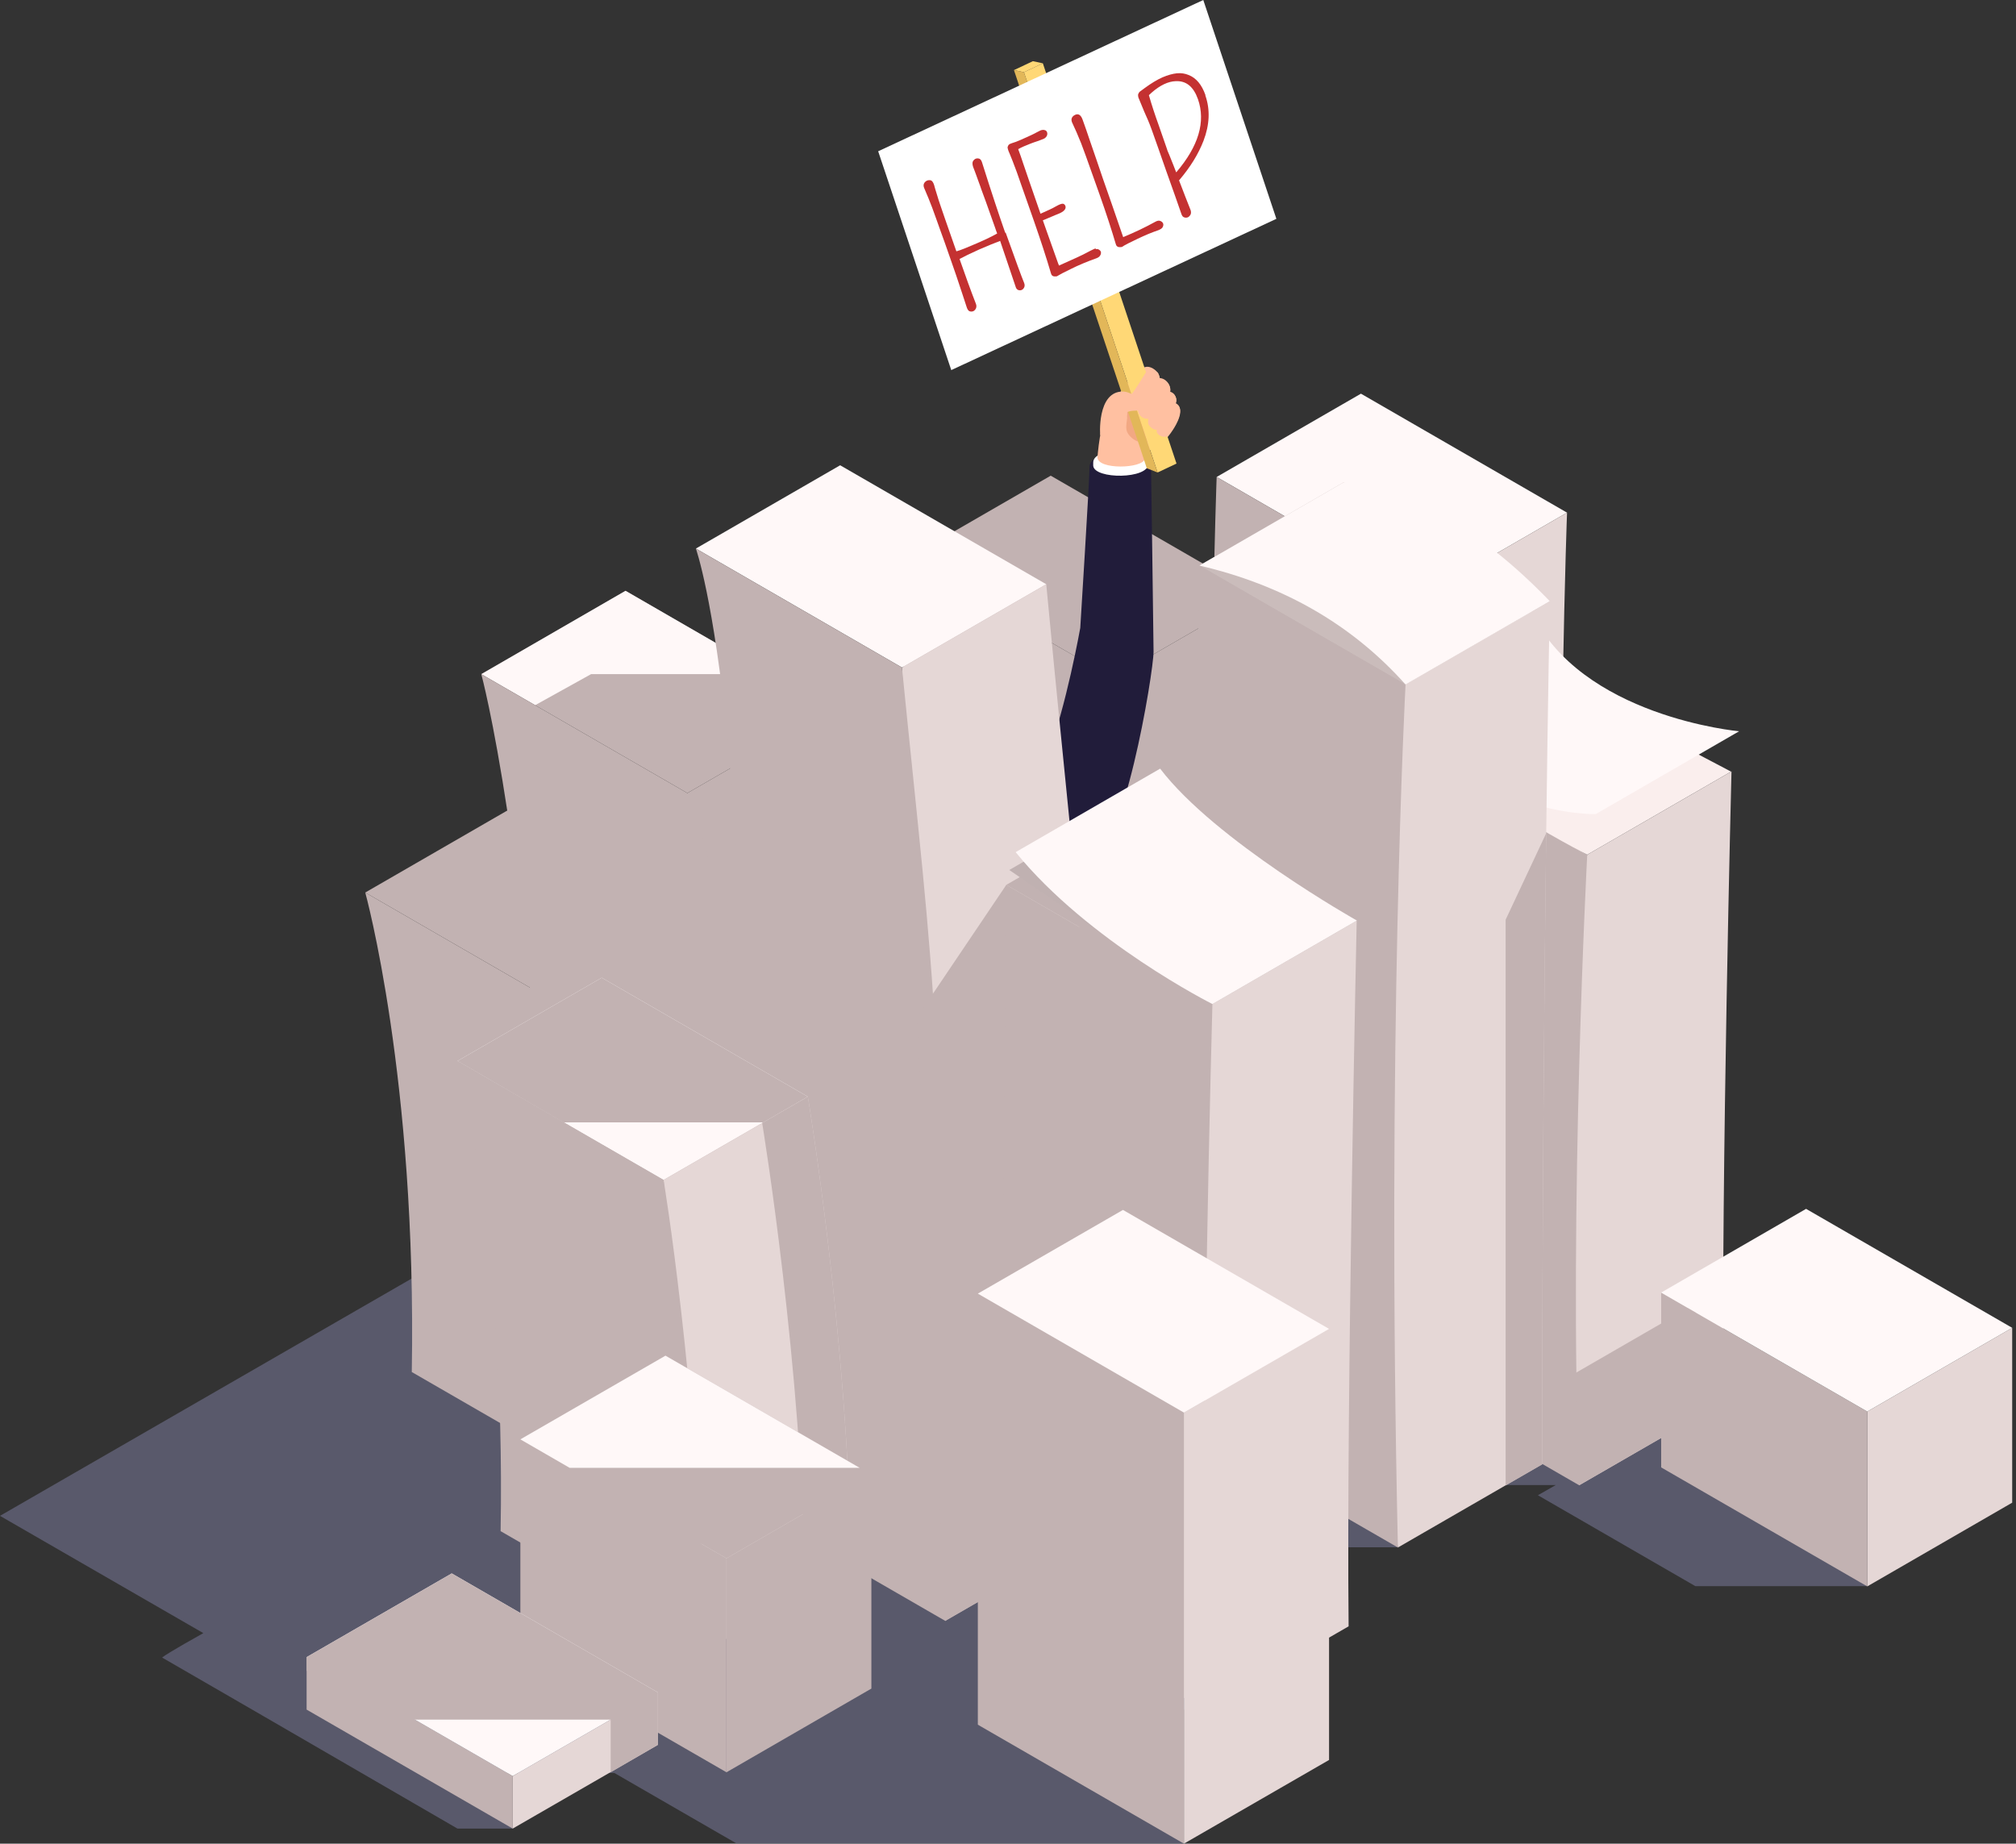 <svg width="164" height="150" viewBox="0 0 164 150" fill="none" xmlns="http://www.w3.org/2000/svg">
<rect x="0" y="0" width="164" height="150" fill="#333333" stroke="none"/>
<g clip-path="url(#clip0_76_68236)">
<g style="mix-blend-mode:multiply" opacity="0.6">
<path d="M137.261 114.687L128.273 119.872L124.625 101.999H102.535L93.772 107.064H87.791L71.681 116.363L78.44 120.27H50.075L65.234 98.456H43.144L0 123.329L16.542 132.87C16.542 132.87 13.586 134.513 13.188 134.858L20.725 139.214L37.215 148.773H41.709L40.533 144.244H49.971L59.945 150H96.312L89.779 139.093H97.955L95.258 125.887H113.701L112.664 120.823H126.561L125.109 121.652L137.918 129.05H151.867L137.209 114.652L137.261 114.687Z" fill="#737391"/>
</g>
<path d="M102.241 48.381L90.505 55.157L73.738 45.477L85.475 38.701L102.241 48.381Z" fill="#C2B2B2"/>
<path d="M102.241 48.381L90.505 55.157C83.988 77.143 84.368 89.053 89.796 113.718L101.532 106.943C101.532 66.703 102.241 48.381 102.241 48.381Z" fill="#C2B2B2"/>
<path d="M90.504 55.157L73.738 45.477C73.738 45.477 73.029 64.439 73.029 104.039L89.796 113.719C88.862 72.511 90.504 55.157 90.504 55.157Z" fill="#C2B2B2"/>
<path d="M67.654 57.749L55.917 64.525L39.151 54.846L50.888 48.07L67.654 57.749Z" fill="#C2B2B2"/>
<path d="M62.607 54.846L50.887 48.07L39.168 54.846L43.541 57.369L48.087 54.846H62.607Z" fill="#FFF8F8"/>
<path d="M67.654 57.749L55.917 64.525C49.401 86.512 56.539 90.66 61.95 115.326L73.686 108.55C73.686 68.311 67.654 57.749 67.654 57.749Z" fill="#C2B2B2"/>
<path d="M55.917 64.525L39.151 54.846C39.151 54.846 42.919 68.449 45.183 105.647L61.95 115.326C61.017 74.119 55.917 64.525 55.917 64.525Z" fill="#C2B2B2"/>
<path d="M127.478 41.709L115.741 48.485L98.975 38.805L110.711 32.029L127.478 41.709Z" fill="#FFF8F8"/>
<path d="M127.478 41.709L115.741 48.485C109.224 70.471 109.605 82.381 115.032 107.047L126.769 100.271C126.769 60.031 127.478 41.709 127.478 41.709Z" fill="#E5D7D6"/>
<path d="M115.741 48.485L98.974 38.805C98.974 38.805 98.266 57.767 98.266 97.367L115.032 107.046C114.099 65.839 115.741 48.485 115.741 48.485Z" fill="#C2B2B2"/>
<path d="M87.877 51.112C87.877 51.112 88.621 39.185 88.638 37.958C88.638 36.523 93.582 36.61 93.633 37.855C93.651 38.304 93.806 50.144 93.841 53.014C93.841 54.725 91.3 70.039 88.707 69.504C87.843 69.331 86.235 68.708 85.043 67.896C84.04 67.204 83.608 65.96 84.005 64.802C84.351 63.782 84.853 62.347 85.233 61.362C86.719 57.577 87.877 51.095 87.877 51.095V51.112Z" fill="#211C3A"/>
<path d="M88.932 37.63V37.889C89.018 39.012 93.443 38.995 93.426 37.716V37.44C93.339 36.316 88.914 36.35 88.932 37.63Z" fill="white"/>
<path d="M94.169 30.318C94.031 30.128 93.841 29.99 93.633 29.903C93.063 29.679 92.752 30.093 92.129 30.647C92.095 30.681 91.196 31.857 90.66 32.462C89.588 33.654 89.364 36.247 89.277 37.215C89.312 38.235 92.942 38.131 93.132 37.336C93.201 37.077 92.544 37.008 93.65 36.558C94.394 36.247 94.895 35.763 95.396 35.002C95.673 34.588 96.485 33.239 95.638 32.842C95.828 32.496 95.569 31.977 95.189 31.926C95.327 31.355 94.791 30.785 94.325 30.819C94.428 30.819 94.204 30.353 94.186 30.318H94.169Z" fill="#FFC0A1"/>
<path d="M91.698 33.913C91.68 34.294 91.559 34.691 91.663 35.072C91.767 35.4 92.164 35.763 92.475 35.884C92.717 35.988 92.994 35.97 93.253 35.936C93.616 35.884 93.979 35.832 94.342 35.746C94.48 35.711 94.619 35.676 94.671 35.538C94.29 35.538 93.979 35.279 94.117 34.985C93.945 35.037 93.633 34.864 93.461 34.622C93.357 34.484 93.391 34.276 93.409 34.104C93.167 34.121 92.925 34.035 92.769 33.862C92.614 33.689 92.544 33.429 92.579 33.205C92.579 33.205 92.268 33.205 92.061 32.946C91.888 32.721 91.836 32.358 91.991 32.185C91.991 32.185 91.819 31.891 91.732 31.96C91.507 32.116 91.49 32.548 91.576 32.773C91.732 33.17 91.715 33.533 91.68 33.948L91.698 33.913Z" fill="#F2A883"/>
<path d="M95.708 37.716L94.169 38.442L83.297 5.877L84.835 5.151L95.708 37.716Z" fill="#FFD876"/>
<path d="M83.297 5.877L82.484 5.704L84.023 4.978L84.835 5.151L83.297 5.877Z" fill="#FFD876"/>
<path d="M82.484 5.704L92.285 35.072L92.752 36.454L93.288 38.096L94.169 38.442L93.184 35.521L91.663 30.94L83.297 5.877L82.484 5.704Z" fill="#E2B759"/>
<path d="M94.169 30.318C94.031 30.128 93.46 29.92 93.27 30.214C92.959 30.698 92.475 31.545 91.991 32.15C91.836 32.323 91.887 32.686 92.06 32.911C92.285 33.187 92.579 33.17 92.579 33.17C92.527 33.412 92.613 33.654 92.769 33.827C92.924 34 93.184 34.103 93.409 34.069C93.409 34.242 93.357 34.449 93.46 34.587C93.633 34.829 93.944 35.02 94.117 34.95C93.979 35.244 94.428 35.659 94.964 35.504C95.103 35.331 95.241 35.158 95.379 34.95C95.656 34.536 96.468 33.187 95.621 32.79C95.811 32.444 95.552 31.925 95.172 31.874C95.31 31.303 94.774 30.733 94.307 30.767C94.411 30.767 94.186 30.301 94.169 30.266V30.318Z" fill="#FFC0A1"/>
<path d="M89.502 35.417C89.502 35.59 89.174 31.77 91.404 31.856C91.87 31.874 92.372 32.289 92.838 32.289C92.907 32.289 92.994 32.289 93.063 32.289C93.219 32.323 93.374 32.427 93.426 32.582C93.651 33.205 92.769 33.412 92.354 33.412C90.643 33.412 90.54 35.365 89.502 35.4V35.417Z" fill="#FFC0A1"/>
<path d="M103.832 17.804L77.385 30.111L71.439 12.307L97.886 0L103.832 17.804Z" fill="white"/>
<path d="M140.856 62.762L129.12 69.538C126.078 81.257 126.821 106.943 128.463 120.84L140.2 114.064C140.009 95.759 140.856 62.762 140.856 62.762Z" fill="#E5D7D6"/>
<path d="M127.599 112.007C127.841 115.551 128.134 118.023 128.463 120.84L137.728 115.499C137.849 109.363 137.97 106.044 137.97 106.044L127.616 112.025L127.599 112.007Z" fill="#C2B2B2"/>
<path d="M129.12 69.538L112.353 59.858C112.353 59.858 112.111 87.307 111.696 111.16L128.463 120.84C127.599 98.317 129.12 69.538 129.12 69.538Z" fill="#C2B2B2"/>
<path d="M58.216 75.519L46.479 82.294L29.713 72.615L41.45 65.839L58.216 75.519Z" fill="#C2B2B2"/>
<path d="M58.216 75.519L46.48 82.294C43.437 94.014 48.623 107.41 50.265 121.307L62.002 114.531C61.811 96.226 58.216 75.519 58.216 75.519Z" fill="#C2B2B2"/>
<path d="M46.479 82.294L29.713 72.615C29.713 72.615 33.913 87.757 33.498 111.627L50.265 121.307C49.401 98.784 46.479 82.294 46.479 82.294Z" fill="#C2B2B2"/>
<path d="M129.12 69.538C129.12 69.538 116.294 63.039 112.872 57.352L124.539 50.611C127.616 56.108 135.688 60.066 140.822 62.779L129.12 69.538Z" fill="#FAEEED"/>
<path d="M129.811 66.236C129.811 66.236 119.423 66.53 112.872 56.436L124.539 49.695C128.549 58.337 141.478 59.495 141.478 59.495L129.811 66.236Z" fill="#FFF8F8"/>
<path d="M126.077 48.917L114.341 55.693L97.574 46.013L109.311 39.237L126.077 48.917Z" fill="#CABCBB"/>
<path d="M126.077 48.917L114.341 55.693C109.881 50.697 104.229 47.569 97.574 46.013L109.311 39.237C114.946 39.98 120.546 43.161 126.077 48.917Z" fill="#FFF8F8"/>
<path d="M126.078 48.917L114.341 55.693C107.825 77.679 108.291 101.239 113.719 125.905L125.455 119.129C125.455 78.889 126.078 48.917 126.078 48.917Z" fill="#E5D7D6"/>
<path d="M114.341 55.693L97.574 46.013C97.574 46.013 96.952 76.625 96.952 116.225L113.719 125.905C112.785 84.697 114.341 55.693 114.341 55.693Z" fill="#C2B2B2"/>
<path d="M85.112 47.534L73.375 54.31L56.609 44.63L68.346 37.854L85.112 47.534Z" fill="#FFF8F8"/>
<path d="M85.112 47.534L73.375 54.31L76.884 131.868L88.62 125.092C88.62 73.98 88.621 84.783 85.112 47.534Z" fill="#E5D7D6"/>
<path d="M73.375 54.31L56.609 44.63C56.609 44.63 62.399 60.809 60.118 122.188L76.884 131.868C76.884 82.778 76.055 81.171 73.375 54.31Z" fill="#C2B2B2"/>
<path d="M65.718 89.225L53.981 96.001L37.215 86.322L48.951 79.546L65.718 89.225Z" fill="#FFF8F8"/>
<path d="M62.105 91.317L65.718 89.225L48.951 79.546L37.215 86.322L45.84 91.317H62.105Z" fill="#C2B2B2"/>
<path d="M65.718 89.226L53.981 96.001L57.49 134.253L69.227 127.477C69.037 109.173 65.718 89.226 65.718 89.226Z" fill="#E5D7D6"/>
<path d="M65.718 89.226L62.002 91.369C62.002 91.369 65.303 111.316 65.51 129.621L69.227 127.477C69.037 109.173 65.718 89.226 65.718 89.226Z" fill="#C2B2B2"/>
<path d="M53.981 96.001L37.215 86.322C37.215 86.322 41.139 100.72 40.724 124.574L57.49 134.253C56.626 111.731 53.981 96.001 53.981 96.001Z" fill="#C2B2B2"/>
<path d="M81.862 71.992L74.603 82.761L76.884 131.885L87.255 125.905L81.862 71.992Z" fill="#C2B2B2"/>
<path d="M59.098 126.786L42.331 117.106V134.513L59.098 144.192V126.786Z" fill="#C2B2B2"/>
<path d="M70.886 137.382L59.098 144.192V126.786L70.886 119.976V137.382Z" fill="#C2B2B2"/>
<path d="M59.098 126.786L42.331 117.106L54.137 110.296L70.886 119.976L59.098 126.786Z" fill="#C2B2B2"/>
<path d="M69.935 119.423L54.137 110.296L42.331 117.106L46.341 119.423H69.935Z" fill="#FFF8F8"/>
<path d="M41.709 144.503L24.942 134.824V139.093L41.709 148.773V144.503Z" fill="#C2B2B2"/>
<path d="M53.515 141.963L41.709 148.773V144.503L53.515 137.693V141.963Z" fill="#E5D7D6"/>
<path d="M41.709 144.503L24.942 134.824L36.748 128.013L53.515 137.693L41.709 144.503Z" fill="#FFF8F8"/>
<path d="M53.515 137.693L36.748 128.013L24.942 134.824V135.93L32.358 139.906H49.677V144.192L53.515 141.962V137.693Z" fill="#C2B2B2"/>
<path d="M125.455 119.129C125.455 98.387 125.628 80.376 125.783 67.792L122.482 74.827V120.857L125.455 119.146V119.129Z" fill="#C2B2B2"/>
<path d="M110.365 74.896L98.629 81.672L81.862 71.992L93.599 65.217L110.365 74.896Z" fill="#C2B2B2"/>
<path d="M110.366 74.896L98.629 81.672C94.809 86.892 96.33 125.196 97.972 139.093L109.709 132.317C109.519 114.012 110.366 74.896 110.366 74.896Z" fill="#E5D7D6"/>
<path d="M98.629 81.672L81.862 71.992C81.862 71.992 81.62 105.56 81.206 129.414L97.972 139.093C97.609 118.835 98.629 81.672 98.629 81.672Z" fill="#C2B2B2"/>
<path d="M98.629 81.689C94.705 79.442 90.919 76.988 87.272 74.326L82.104 70.782L93.858 63.989C97.021 69.624 102.12 70.454 110.382 74.896L98.629 81.689Z" fill="#C0B1B1"/>
<path d="M98.629 81.689C98.629 81.689 88.551 76.625 82.623 69.33L94.376 62.537C98.853 68.414 110.382 74.896 110.382 74.896L98.629 81.689Z" fill="#FFF8F8"/>
<path d="M96.312 114.928L79.546 105.249V140.32L96.312 150V114.928Z" fill="#C2B2B2"/>
<path d="M108.118 143.19L96.312 150V114.928L108.118 108.118V143.19Z" fill="#E5D7D6"/>
<path d="M96.312 114.928L79.546 105.249L91.352 98.439L108.118 108.118L96.312 114.928Z" fill="#FFF8F8"/>
<path d="M151.901 114.842L135.135 105.162V119.388L151.901 129.068V114.842Z" fill="#C2B2B2"/>
<path d="M163.69 122.257L151.901 129.068V114.842L163.69 108.032V122.257Z" fill="#E5D7D6"/>
<path d="M151.901 114.842L135.135 105.162L146.923 98.352L163.69 108.032L151.901 114.842Z" fill="#FFF8F8"/>
<path d="M81.776 18.944C81.292 17.562 80.652 15.643 79.874 13.171C79.822 13.033 79.753 12.947 79.667 12.912C79.563 12.877 79.477 12.877 79.373 12.912C79.287 12.947 79.2 13.033 79.148 13.119C79.096 13.223 79.096 13.379 79.165 13.586C79.252 13.793 79.321 14.001 79.407 14.226C79.494 14.45 79.563 14.658 79.632 14.848C79.701 15.038 79.77 15.211 79.822 15.384L80.203 16.421L80.946 18.512C80.998 18.668 81.05 18.823 81.119 18.996C80.79 19.186 80.237 19.463 79.477 19.791C78.681 20.137 78.128 20.362 77.8 20.448C77.351 19.169 77.057 18.322 76.918 17.925C76.763 17.492 76.642 17.112 76.521 16.767C76.4 16.421 76.296 16.092 76.21 15.799C76.123 15.505 76.037 15.263 75.985 15.038C75.916 14.831 75.829 14.71 75.726 14.675C75.622 14.64 75.518 14.658 75.415 14.692C75.311 14.744 75.225 14.813 75.173 14.917C75.121 15.021 75.121 15.142 75.173 15.28C75.432 15.885 75.657 16.421 75.829 16.887C75.933 17.181 76.054 17.527 76.192 17.89C76.331 18.253 76.538 18.893 76.867 19.774C77.178 20.673 77.489 21.537 77.783 22.401C77.956 22.92 78.111 23.404 78.267 23.853C78.422 24.303 78.526 24.666 78.612 24.908C78.681 25.15 78.768 25.288 78.872 25.323C78.975 25.357 79.062 25.357 79.165 25.323C79.252 25.288 79.338 25.202 79.39 25.098C79.442 24.977 79.442 24.856 79.39 24.718C78.958 23.611 78.526 22.401 78.059 21.07C78.405 20.88 78.941 20.621 79.667 20.293C80.376 19.982 80.946 19.757 81.361 19.601C81.706 20.638 82.139 21.883 82.623 23.335C82.657 23.473 82.743 23.559 82.83 23.594C82.934 23.629 83.02 23.629 83.106 23.594C83.193 23.559 83.262 23.49 83.314 23.387C83.366 23.283 83.366 23.162 83.314 23.024C83.106 22.522 82.605 21.157 81.81 18.927L81.776 18.944Z" fill="#C43131"/>
<path d="M89.122 20.206C89.122 20.206 88.828 20.327 88.448 20.535C88.085 20.742 87.307 21.088 86.149 21.606C86.132 21.554 86.114 21.503 86.08 21.433C86.028 21.278 85.959 21.105 85.889 20.898L85.06 18.564L84.835 17.925L85.25 17.752L85.82 17.51C85.82 17.51 85.993 17.441 86.08 17.406C86.564 17.216 86.754 16.991 86.667 16.749C86.633 16.663 86.564 16.594 86.477 16.576C86.374 16.559 86.183 16.628 85.907 16.784C85.647 16.939 85.233 17.129 84.645 17.389C84.438 16.801 84.126 15.885 83.694 14.64C83.539 14.174 83.383 13.724 83.228 13.275C83.107 12.895 82.968 12.514 82.83 12.134C83.107 11.979 83.435 11.84 83.833 11.685C84.023 11.616 84.196 11.546 84.368 11.495C84.541 11.443 84.68 11.373 84.835 11.322C84.991 11.27 85.077 11.183 85.146 11.08C85.198 10.976 85.215 10.872 85.181 10.768C85.146 10.665 85.077 10.596 84.956 10.578C84.904 10.561 84.835 10.561 84.766 10.578C84.697 10.578 84.559 10.648 84.334 10.768C84.126 10.889 83.712 11.08 83.089 11.356C82.778 11.495 82.502 11.598 82.311 11.65C82.208 11.685 82.121 11.719 82.052 11.788C82.018 11.84 81.983 11.892 81.966 11.979C81.966 12.048 82 12.22 82.139 12.514C82.26 12.791 82.45 13.292 82.709 13.984C82.83 14.312 82.951 14.675 83.089 15.072C83.228 15.47 83.573 16.438 84.109 17.976C84.645 19.515 85.112 20.932 85.492 22.229C85.527 22.384 85.613 22.471 85.751 22.488C85.803 22.488 85.872 22.488 85.924 22.488C85.993 22.488 86.045 22.436 86.114 22.401C86.183 22.349 86.512 22.177 87.117 21.883C87.704 21.589 88.396 21.295 89.174 21.019C89.329 20.967 89.45 20.88 89.502 20.777C89.571 20.673 89.571 20.569 89.554 20.483C89.519 20.396 89.45 20.327 89.329 20.275C89.277 20.258 89.208 20.258 89.139 20.275L89.122 20.206Z" fill="#C43131"/>
<path d="M93.979 18.046C93.167 18.495 92.302 18.91 91.369 19.29C90.73 17.423 90.177 15.833 89.727 14.554C89.52 13.932 89.329 13.396 89.174 12.929C89.018 12.463 88.828 11.944 88.638 11.374C88.448 10.803 88.258 10.25 88.068 9.732C87.929 9.351 87.722 9.213 87.445 9.351C87.342 9.403 87.255 9.472 87.203 9.576C87.152 9.68 87.152 9.801 87.203 9.939C87.445 10.44 87.687 11.011 87.947 11.65C88.068 11.979 88.206 12.342 88.344 12.722C88.483 13.119 88.846 14.139 89.433 15.781C90.021 17.441 90.453 18.789 90.764 19.843C90.799 19.999 90.885 20.085 91.023 20.103C91.075 20.103 91.144 20.103 91.196 20.103C91.265 20.103 91.352 20.051 91.473 19.964C91.594 19.895 91.957 19.705 92.544 19.428C93.15 19.135 93.703 18.91 94.256 18.72C94.411 18.651 94.532 18.581 94.584 18.478C94.636 18.374 94.653 18.27 94.619 18.184C94.584 18.098 94.515 18.028 94.394 17.977C94.273 17.925 94.135 17.959 93.979 18.046Z" fill="#C43131"/>
<path d="M98.058 7.726C97.765 6.897 97.315 6.344 96.693 6.102C96.399 5.981 96.088 5.929 95.742 5.963C95.397 5.998 95.016 6.102 94.567 6.292C94.135 6.482 93.651 6.776 93.132 7.156C92.959 7.277 92.856 7.363 92.804 7.398C92.752 7.433 92.7 7.467 92.665 7.519C92.631 7.571 92.596 7.64 92.579 7.709C92.579 7.778 92.579 7.899 92.665 8.072C92.735 8.228 92.804 8.401 92.873 8.573C92.942 8.746 93.011 8.902 93.08 9.075C93.15 9.23 93.253 9.472 93.391 9.783C93.53 10.095 93.806 10.855 94.221 12.048L94.861 13.88L95.587 15.92L96.105 17.406C96.157 17.562 96.226 17.648 96.33 17.683C96.434 17.717 96.52 17.717 96.624 17.683C96.71 17.648 96.797 17.562 96.849 17.458C96.9 17.354 96.9 17.216 96.849 17.078C96.624 16.525 96.313 15.712 95.915 14.675C96.831 13.603 97.488 12.532 97.903 11.46C98.404 10.146 98.456 8.919 98.058 7.778V7.726ZM95.673 14.001C95.587 13.793 95.518 13.603 95.466 13.465C95.379 13.258 95.31 13.085 95.258 12.947C95.206 12.808 95.155 12.687 95.12 12.601C95.085 12.514 95.051 12.428 95.016 12.359C94.982 12.273 94.947 12.203 94.93 12.117L94.239 10.129C93.945 9.317 93.685 8.522 93.461 7.744C93.53 7.675 93.616 7.605 93.685 7.536C94.377 6.931 95.034 6.62 95.656 6.603C96.503 6.568 97.091 7.052 97.454 8.072C98.093 9.904 97.505 11.892 95.69 14.018L95.673 14.001Z" fill="#C43131"/>
</g>
<defs>
<clipPath id="clip0_76_68236">
<rect width="163.69" height="150" fill="white"/>
</clipPath>
</defs>
</svg>
